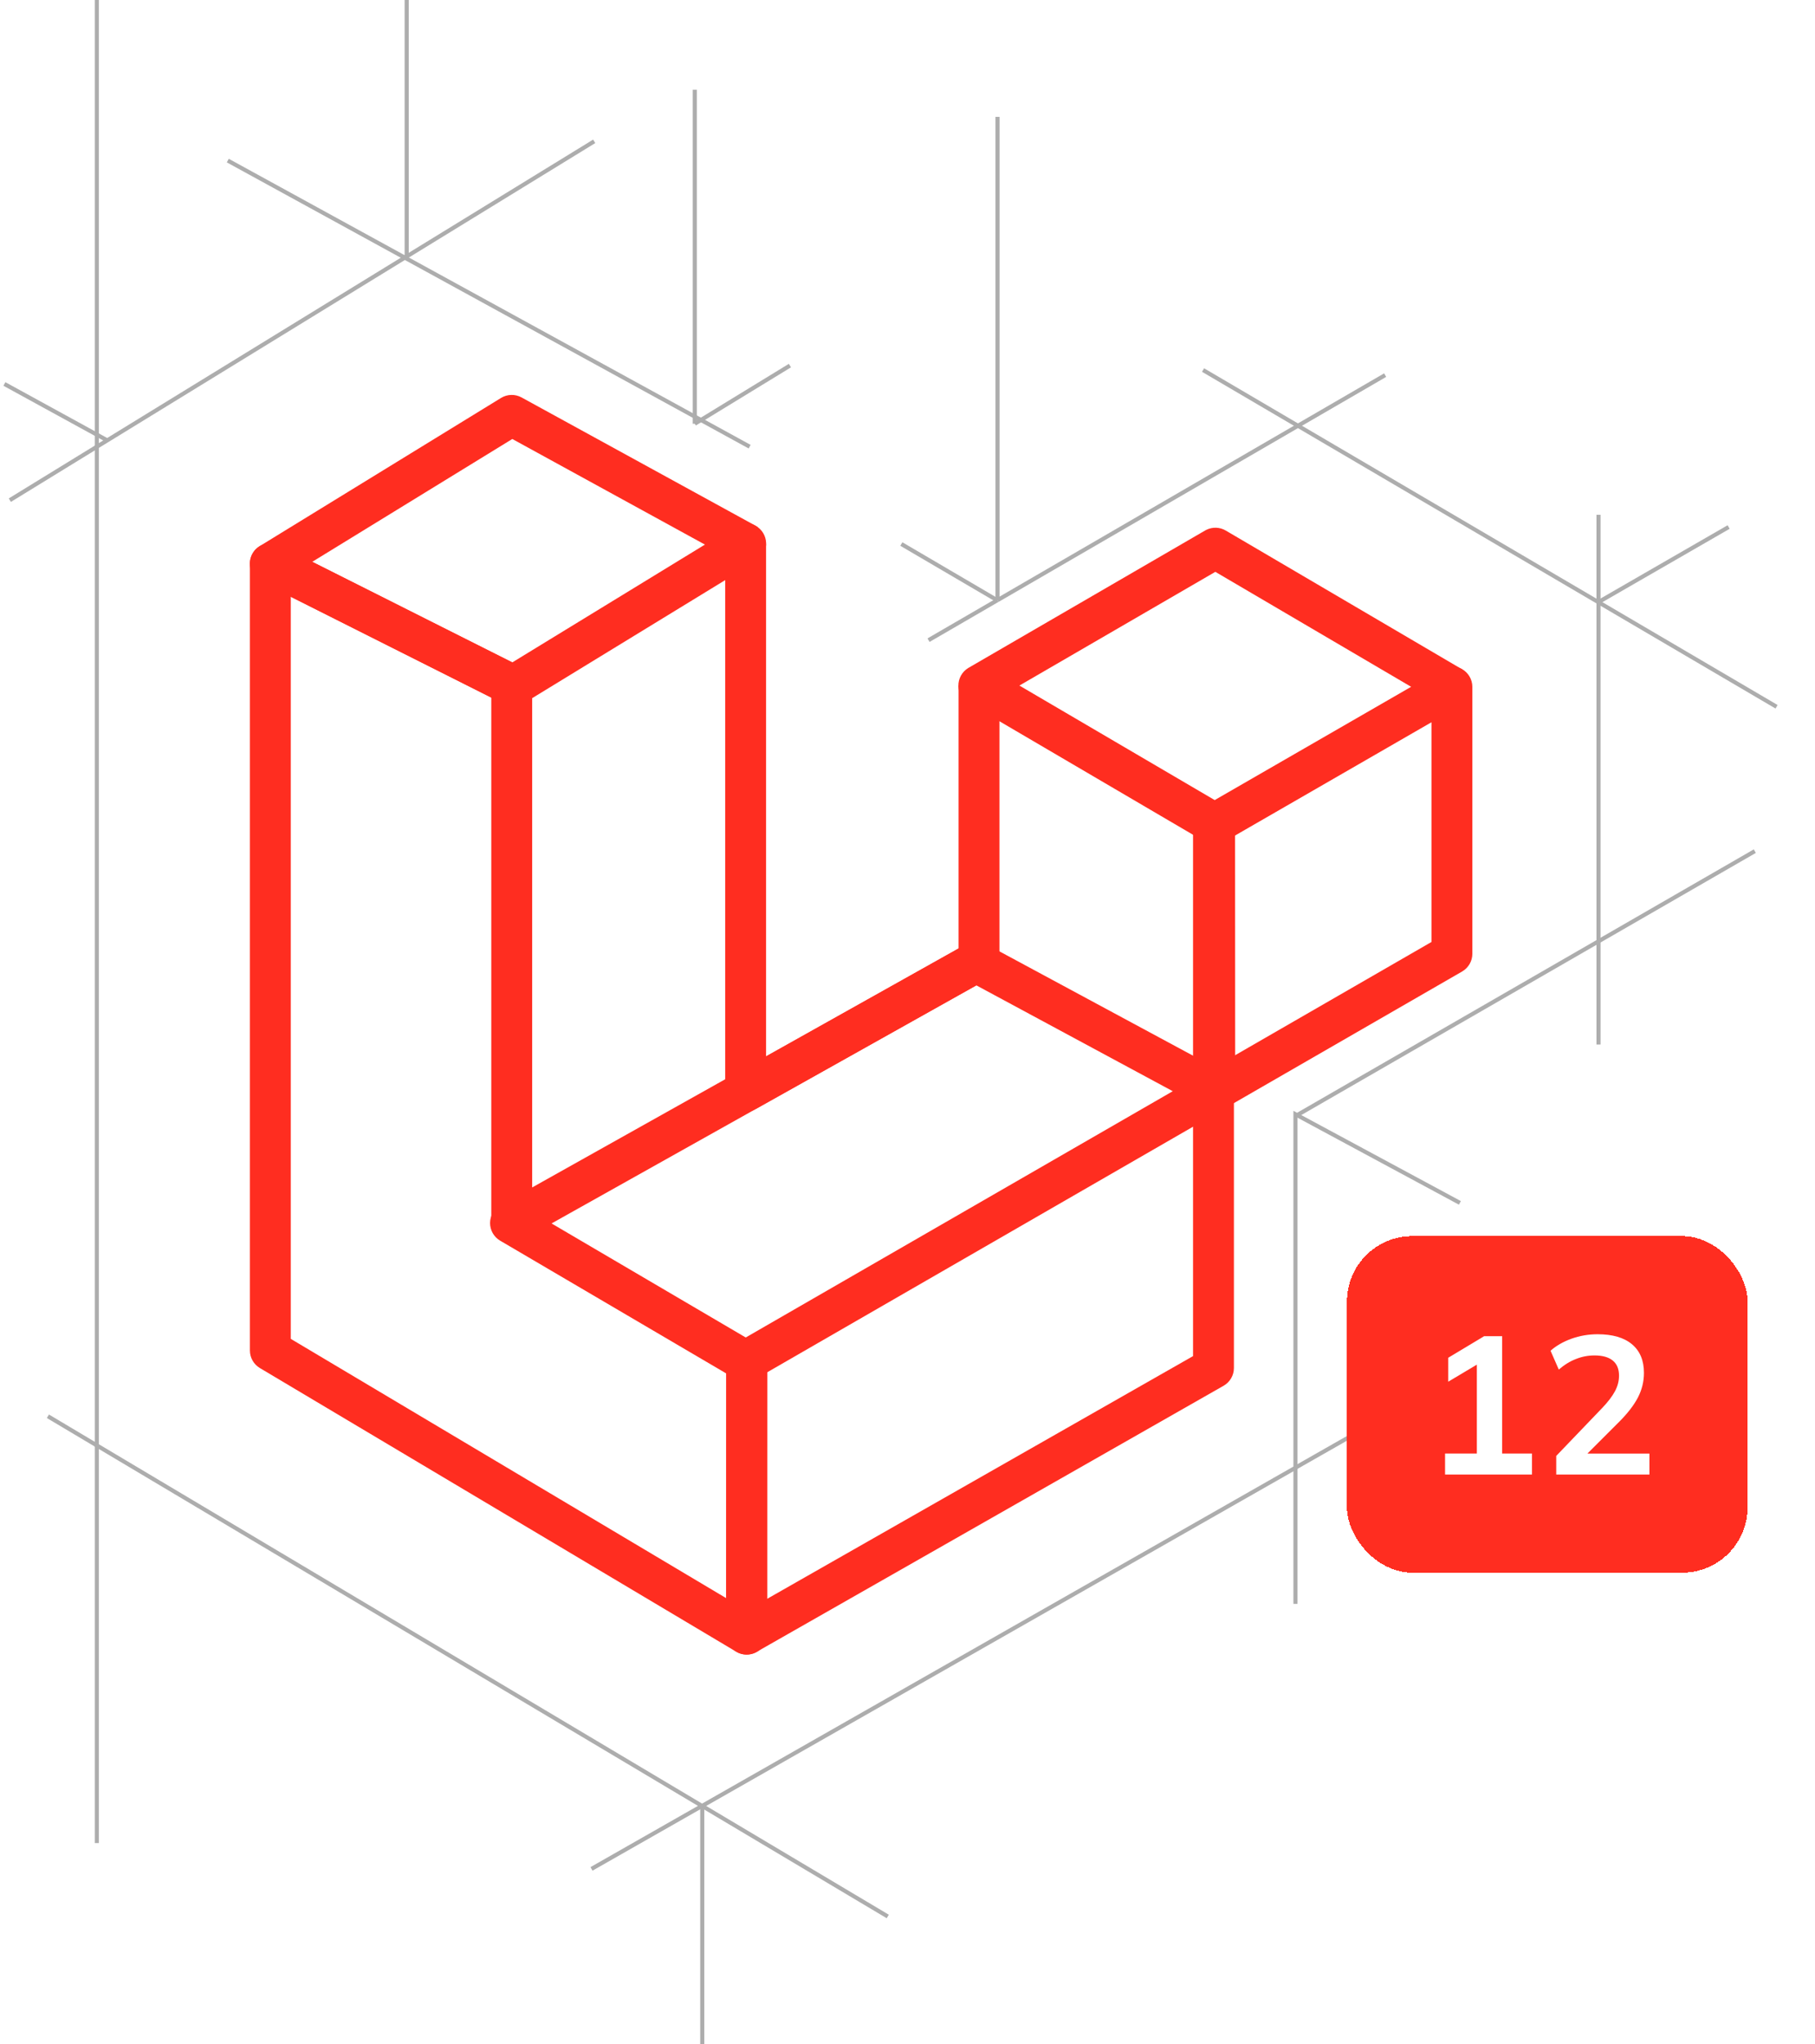 <svg width="444" height="500" viewBox="0 0 444 500" fill="none" xmlns="http://www.w3.org/2000/svg">
<path d="M24.186 353.531V450.796H23.186V353.531H24.186Z" fill="#ADADAD"/>
<path d="M23.186 0H24.186V109.273H23.186V0Z" fill="#ADADAD"/>
<path d="M98.986 0H99.986V63.265H98.986V0Z" fill="#ADADAD"/>
<path d="M170.465 21.945V101.902H169.465V21.945H170.465Z" fill="#ADADAD"/>
<path d="M99.27 62.577L99.725 62.825L170.464 101.603V103.652H169.464V102.194L99.245 63.702L99.045 63.593L24.186 109.553V353.25L171.75 441.14L316.406 358.708V271.696L317.144 272.096L317.296 272.179L390.54 229.943V147.588L317.515 104.715L244.28 147.224L244.063 146.85H243.529V146.503L317.518 103.557L317.77 103.705L391.243 146.842L391.279 146.861L391.54 147.004V230.522L391.289 230.666L317.406 273.27V359.29L317.153 359.434L172.044 442.123L172.01 442.146L171.752 442.304L171.491 442.149L23.186 353.819V108.993L23.424 108.847L98.769 62.59L99.017 62.438L99.27 62.577Z" fill="#ADADAD"/>
<path d="M244.518 28.586V146.789H243.518V28.586H244.518Z" fill="#ADADAD"/>
<path d="M317.406 358.984V392.289H316.406V358.984H317.406Z" fill="#ADADAD"/>
<path d="M171.291 441.68H172.291V500.002H171.291V441.68Z" fill="#ADADAD"/>
<path d="M317.305 272.753L317.557 273.186L317.158 273.417L316.654 272.553L317.054 272.32L317.305 272.753Z" fill="#ADADAD"/>
<path d="M429.274 208.184L429.523 208.617L391.291 230.666L390.791 229.8L429.024 207.75L429.274 208.184Z" fill="#ADADAD"/>
<path d="M172.027 441.289L172.037 441.294L172.046 441.299L217.426 468.323L216.914 469.183L171.55 442.166L171.511 442.146L171.985 441.266L172.027 441.289Z" fill="#ADADAD"/>
<path d="M23.941 353.104L23.43 353.963L11.463 346.836L11.975 345.977L23.941 353.104Z" fill="#ADADAD"/>
<path d="M26.477 107.27L26.237 107.708L25.996 108.146L0.838 94.353L1.318 93.477L26.477 107.27Z" fill="#ADADAD"/>
<path d="M183.622 108.816L183.142 109.693L169.725 102.338L170.205 101.461L183.622 108.816Z" fill="#ADADAD"/>
<path d="M99.272 62.577L98.792 63.454L55.48 39.713L55.961 38.836L99.272 62.577Z" fill="#ADADAD"/>
<path d="M145.36 34.566L145.622 34.992L99.747 63.159L99.746 63.16L99.292 63.438L98.77 62.584L99.224 62.307L145.1 34.141L145.36 34.566Z" fill="#ADADAD"/>
<path d="M23.948 109.695L2.67 122.76L2.146 121.908L23.425 108.844L23.948 109.695Z" fill="#ADADAD"/>
<path d="M193.496 89.846L170.226 104.072L169.965 103.646L169.704 103.22L192.975 88.992L193.496 89.846Z" fill="#ADADAD"/>
<path d="M244.208 146.389L244.262 146.418L243.771 147.29L243.719 147.261L243.711 147.256L220.241 133.496L220.747 132.633L244.208 146.389Z" fill="#ADADAD"/>
<path d="M422.874 128.902L423.124 129.336L391.29 147.691L391.279 147.697L391.278 147.696L391.243 147.717L390.765 146.839L390.791 146.824L422.625 128.469L422.874 128.902Z" fill="#ADADAD"/>
<path d="M339.099 92.186L317.765 104.567L317.263 103.702L338.597 91.32L339.099 92.186Z" fill="#ADADAD"/>
<path d="M244.263 147.223L244.215 147.248L244.216 147.249L227.396 157.012L226.894 156.146L243.714 146.384L243.72 146.381L243.772 146.352L244.263 147.223Z" fill="#ADADAD"/>
<path d="M434.848 172.438L434.595 172.869L434.341 173.3L390.788 147.73L391.294 146.867L434.848 172.438Z" fill="#ADADAD"/>
<path d="M317.768 103.708L317.515 104.14L317.261 104.57L294.046 90.941L294.552 90.078L317.768 103.708Z" fill="#ADADAD"/>
<path d="M357.368 293.774L357.132 294.215L356.895 294.654L317.067 273.193L317.542 272.312L357.368 293.774Z" fill="#ADADAD"/>
<path d="M356.469 336.435L356.716 336.869L317.154 359.415L316.658 358.546L356.221 336L356.469 336.435Z" fill="#ADADAD"/>
<path d="M171.996 442.135L144.946 457.547L144.452 456.679L171.502 441.266L171.996 442.135Z" fill="#ADADAD"/>
<path d="M391.541 230.234V255.481H390.541V230.234H391.541Z" fill="#ADADAD"/>
<path d="M390.541 125.914H391.541V147.301H390.541V125.914Z" fill="#ADADAD"/>
<path d="M180.165 128.489C181.858 127.642 183.885 127.825 185.4 128.96L185.413 128.97L182.422 132.961H187.402V258.375L236.354 230.942L236.639 230.795C238.081 230.104 239.774 230.142 241.189 230.913L241.865 231.281L292.156 258.377L292.132 204.344L236.965 171.999C235.458 171.135 234.503 169.549 234.453 167.807C234.402 166.019 235.309 164.341 236.832 163.404L236.874 163.378C236.91 163.356 236.948 163.334 236.984 163.312L294.811 129.754L295.106 129.595C296.609 128.852 298.394 128.91 299.852 129.766L357.678 163.714L357.719 163.738L357.752 163.758L353.182 171.371L352.615 172.338L352.605 172.332L352.588 172.321L297.305 139.867L249.374 167.683L299.379 197L299.4 197.013L299.681 197.18C301.198 198.08 302.13 199.714 302.131 201.478L302.16 266.748C302.161 268.5 301.245 270.124 299.745 271.03C298.246 271.936 296.381 271.991 294.831 271.175L294.521 271.012C294.506 271.004 294.492 270.996 294.478 270.988L238.841 241.011L184.847 271.271C183.298 272.139 181.406 272.121 179.875 271.224C178.344 270.326 177.402 268.685 177.402 266.91V132.961C177.402 131.067 178.472 129.336 180.165 128.489Z" fill="#FF2D20"/>
<path d="M234.494 167.641H244.494V234.919H234.494V167.641Z" fill="#FF2D20"/>
<path d="M237.055 230.551C238.603 229.686 240.494 229.706 242.023 230.604C243.553 231.501 244.493 233.142 244.493 234.916V235.684H239.922L241.932 239.28L241.241 239.665L134.925 299.245L184.924 328.604L185.183 328.754C186.721 329.65 187.668 331.297 187.667 333.077L187.638 391.075L291.85 331.693V201.641H301.85V334.6C301.85 336.396 300.886 338.055 299.325 338.944L185.142 404.008L185.141 404.007C183.607 404.896 181.715 404.909 180.169 404.033C178.602 403.145 177.633 401.482 177.634 399.681L177.665 335.938L122.651 303.635L122.652 303.634L122.352 303.459C120.816 302.558 119.876 300.907 119.883 299.126C119.89 297.345 120.844 295.703 122.387 294.814L122.688 294.641L122.739 294.611L236.354 230.942L236.359 230.939L237.055 230.551Z" fill="#FF2D20"/>
<path d="M352.56 163.742C354.05 162.825 355.921 162.749 357.486 163.564C359.14 164.425 360.178 166.135 360.178 168V233.289C360.178 235.076 359.224 236.728 357.676 237.621L299.697 271.053L299.388 271.237C299.374 271.245 299.36 271.253 299.347 271.261L185.164 337.102L180.168 328.439L294.351 262.598L294.62 262.439L294.661 262.416L350.178 230.4V176.658L299.627 205.808C299.62 205.812 299.612 205.818 299.604 205.822L299.324 205.981C297.777 206.863 295.876 206.856 294.336 205.96C292.796 205.065 291.849 203.418 291.849 201.637V201.31H296.662L294.373 197.293L294.654 197.132L352.56 163.742Z" fill="#FF2D20"/>
<path d="M63.509 133.595C64.986 132.685 66.829 132.605 68.379 133.384L127.404 163.067L127.78 163.253L123.339 172.213L122.963 172.026C122.954 172.022 122.946 172.018 122.938 172.013L71.133 145.962V327.473L177.667 390.907V332.775H182.321L179.893 328.604L180.151 328.455C181.698 327.554 183.608 327.548 185.159 328.44C186.711 329.332 187.667 330.985 187.667 332.775V399.708C187.667 401.572 186.629 403.283 184.975 404.143C183.398 404.963 181.513 404.88 180.018 403.945L63.575 334.612C62.061 333.71 61.133 332.078 61.133 330.316V137.851L61.144 137.528C61.248 135.918 62.124 134.449 63.509 133.595Z" fill="#FF2D20"/>
<path d="M122.567 97.333C124.097 96.394 126.013 96.346 127.587 97.209L184.806 128.573C185.013 128.687 185.211 128.815 185.4 128.957L185.414 128.967C186.801 130.006 187.551 131.69 187.396 133.417C187.252 135.006 186.359 136.42 185.01 137.239L185.011 137.24L128.175 171.994C128.156 172.006 128.135 172.016 128.115 172.027L127.837 172.202L127.827 172.186C127.128 172.541 126.354 172.728 125.566 172.728H125.56C124.789 172.728 124.029 172.551 123.339 172.209L122.963 172.022C122.955 172.018 122.947 172.014 122.938 172.01L63.888 142.328C63.706 142.237 63.53 142.134 63.36 142.021L63.351 142.015C61.959 141.087 61.123 139.526 61.123 137.853C61.123 136.181 61.959 134.62 63.351 133.693L63.36 133.686L63.517 133.586L122.567 97.333ZM76.387 137.419L125.323 162.016L172.445 133.202L125.325 107.373L76.387 137.419Z" fill="#FF2D20"/>
<path d="M120.184 167.547H130.184V299.324H120.184V167.547Z" fill="#FF2D20"/>
<g filter="url(#filter0_d_7470_37942)">
<rect x="321.502" y="294.344" width="97.997" height="82.32" rx="16" fill="#FF2D20" shape-rendering="crispEdges"/>
<path d="M372.699 352.664V348.104L383.931 336.392C385.339 334.92 386.379 333.56 387.051 332.312C387.723 331.064 388.059 329.784 388.059 328.472C388.059 326.84 387.547 325.608 386.523 324.776C385.499 323.944 384.011 323.528 382.059 323.528C380.491 323.528 378.987 323.816 377.547 324.392C376.107 324.936 374.699 325.8 373.323 326.984L371.307 322.376C372.683 321.16 374.379 320.184 376.395 319.448C378.443 318.712 380.587 318.344 382.827 318.344C386.475 318.344 389.275 319.16 391.227 320.792C393.179 322.424 394.155 324.76 394.155 327.8C394.155 329.912 393.659 331.928 392.667 333.848C391.675 335.736 390.139 337.72 388.059 339.8L378.699 349.16V347.528H395.499V352.664H372.699Z" fill="white"/>
<path d="M345.502 352.66V347.524H353.278V324.004H356.254L346.27 329.956V324.1L355.054 318.82H359.47V347.524H366.766V352.66H345.502Z" fill="white"/>
</g>
<defs>
<filter id="filter0_d_7470_37942" x="313.502" y="286.344" width="129.997" height="114.32" filterUnits="userSpaceOnUse" color-interpolation-filters="sRGB">
<feFlood flood-opacity="0" result="BackgroundImageFix"/>
<feColorMatrix in="SourceAlpha" type="matrix" values="0 0 0 0 0 0 0 0 0 0 0 0 0 0 0 0 0 0 127 0" result="hardAlpha"/>
<feOffset dx="8" dy="8"/>
<feGaussianBlur stdDeviation="8"/>
<feComposite in2="hardAlpha" operator="out"/>
<feColorMatrix type="matrix" values="0 0 0 0 0 0 0 0 0 0 0 0 0 0 0 0 0 0 0.16 0"/>
<feBlend mode="normal" in2="BackgroundImageFix" result="effect1_dropShadow_7470_37942"/>
<feBlend mode="normal" in="SourceGraphic" in2="effect1_dropShadow_7470_37942" result="shape"/>
</filter>
</defs>
</svg>
